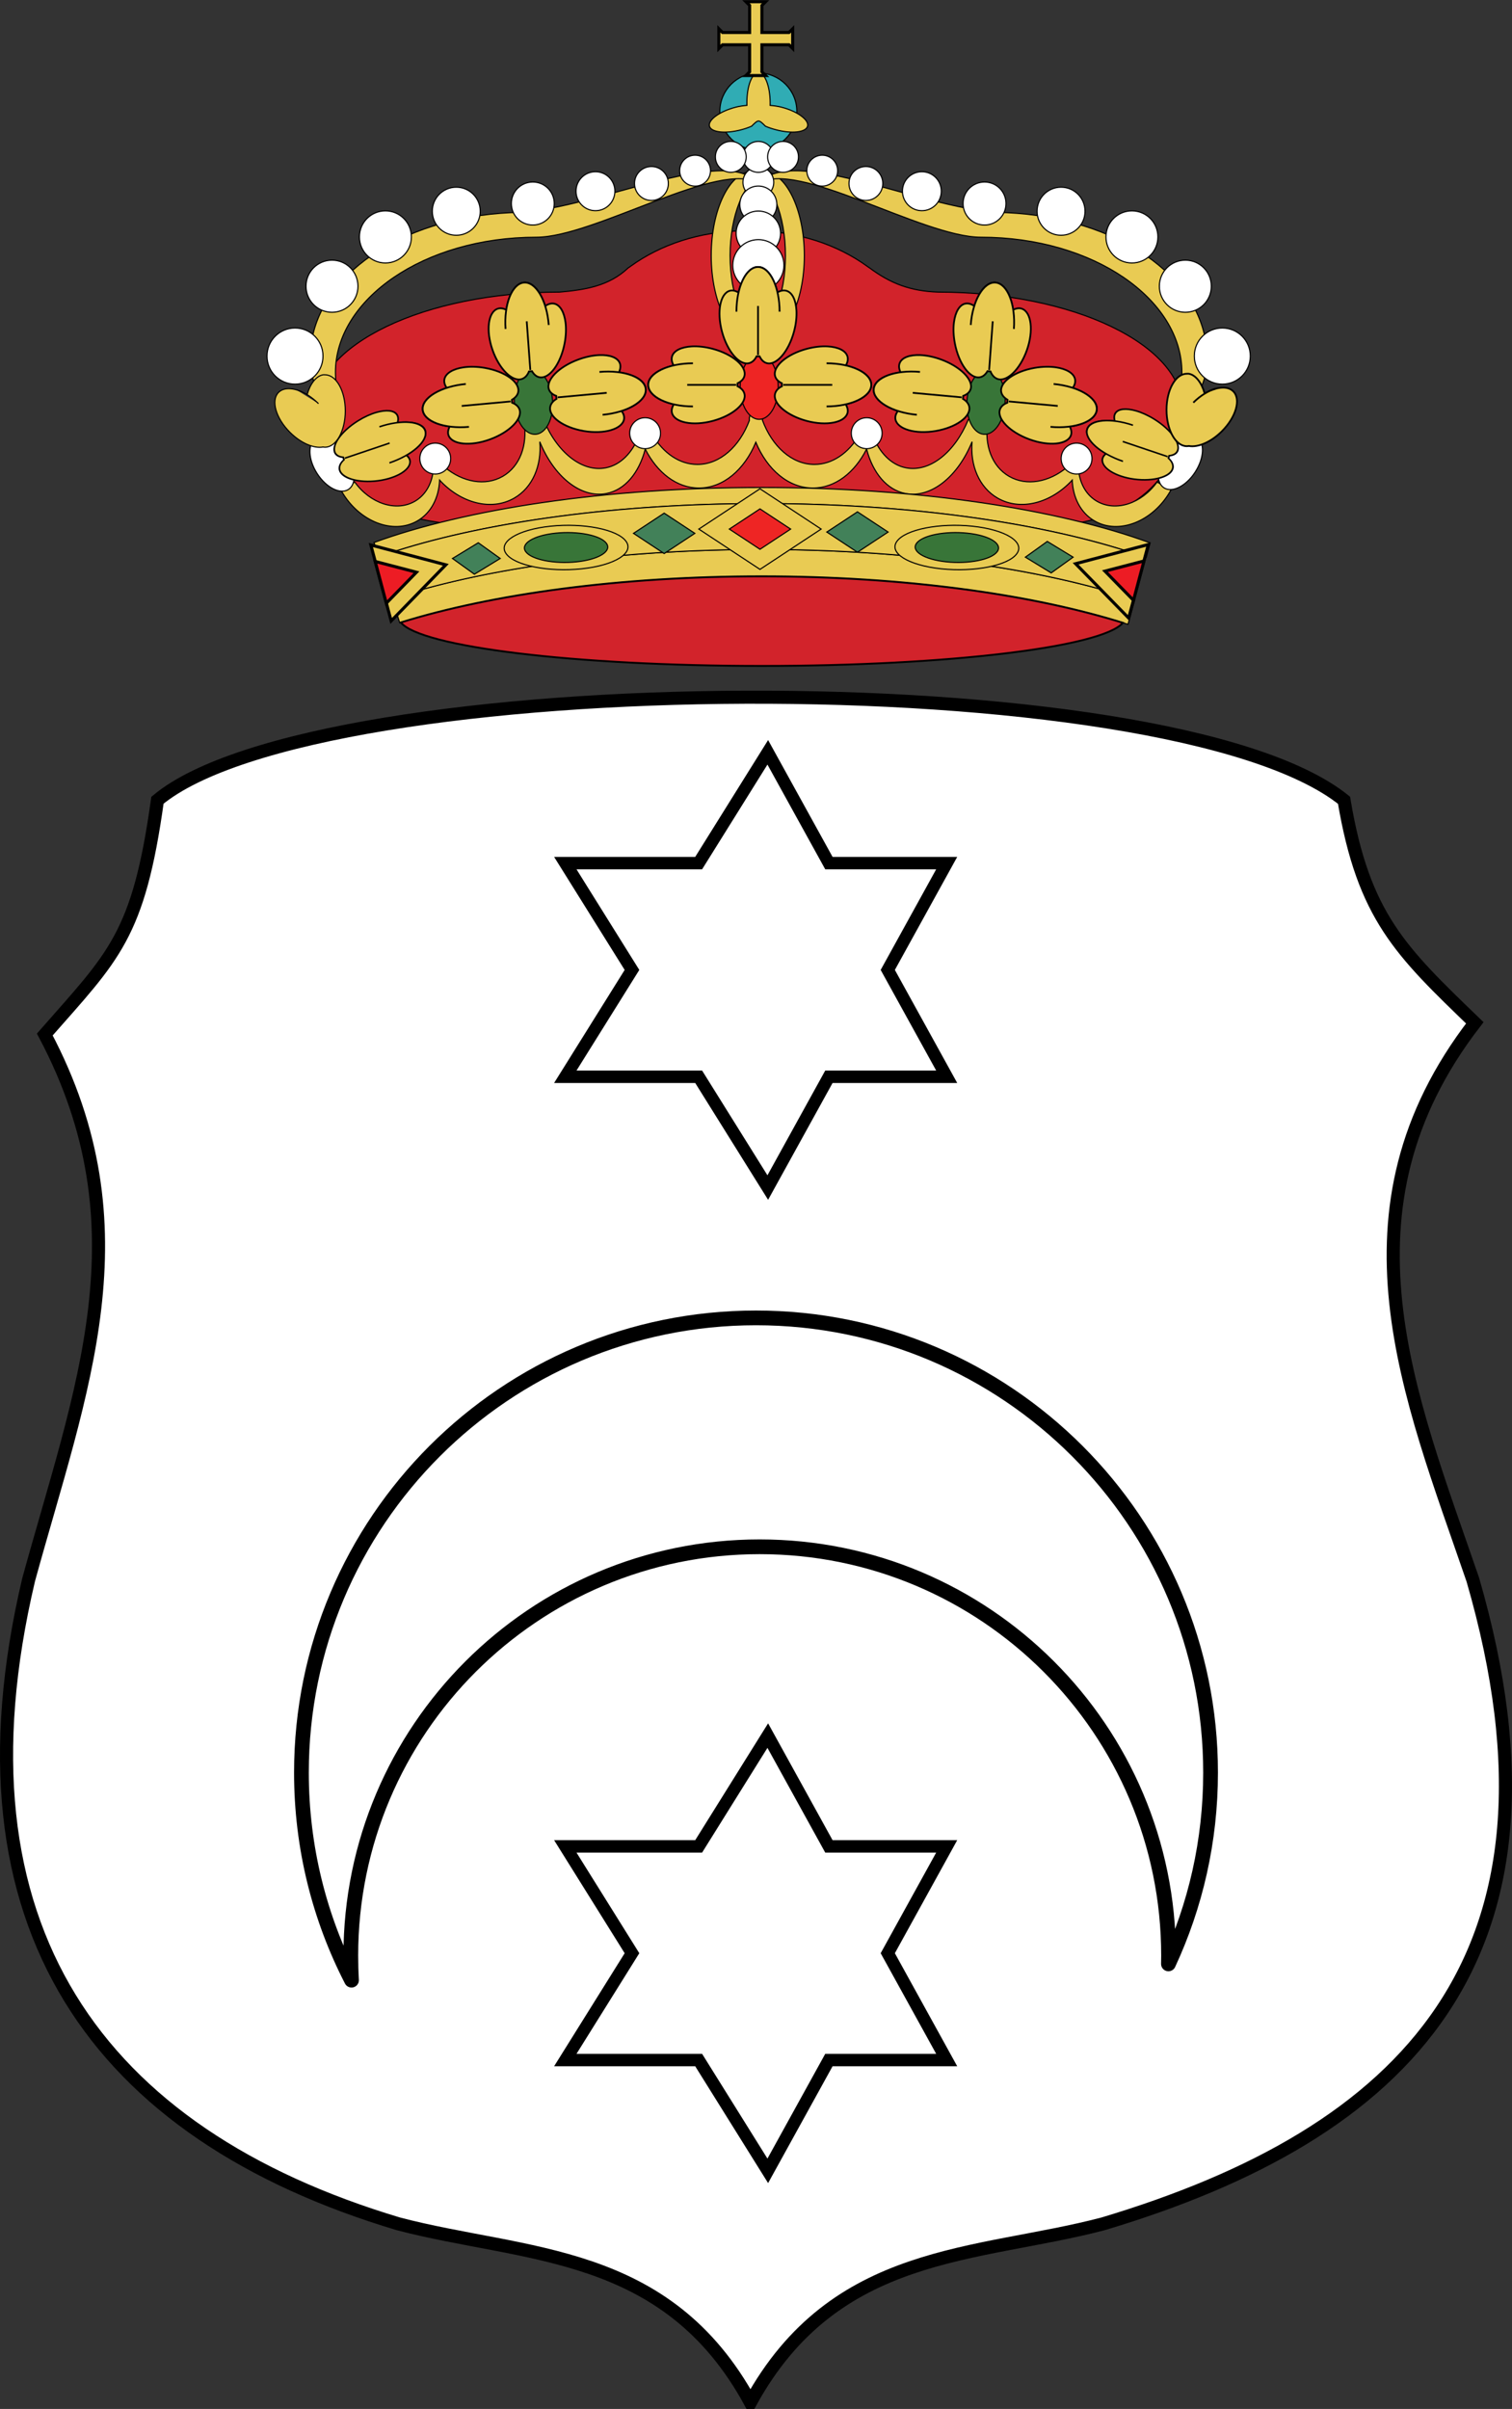 <?xml version="1.0" encoding="UTF-8" standalone="no"?>
<!-- Created with Inkscape (http://www.inkscape.org/) -->
<svg
   xmlns:dc="http://purl.org/dc/elements/1.1/"
   xmlns:cc="http://web.resource.org/cc/"
   xmlns:rdf="http://www.w3.org/1999/02/22-rdf-syntax-ns#"
   xmlns:svg="http://www.w3.org/2000/svg"
   xmlns="http://www.w3.org/2000/svg"
   xmlns:xlink="http://www.w3.org/1999/xlink"
   xmlns:sodipodi="http://sodipodi.sourceforge.net/DTD/sodipodi-0.dtd"
   xmlns:inkscape="http://www.inkscape.org/namespaces/inkscape"
   height="1181.323"
   width="741.487"
   id="svg2"
   sodipodi:version="0.32"
   inkscape:version="0.45.1"
   version="1.0"
   sodipodi:docbase="D:\AAAAA\Herby"
   sodipodi:docname="Bielski POL COA.svg"
   inkscape:output_extension="org.inkscape.output.svg.inkscape">
  <rect width="100%" height="100%" fill="#333333" stroke="none"/>
  <defs
     id="defs4">
    <radialGradient
       r="106.828"
       fy="506.09"
       fx="341.704"
       cy="506.09"
       cx="341.704"
       gradientTransform="matrix(1,0,0,0.858,0,66.528)"
       gradientUnits="userSpaceOnUse"
       id="radialGradient6694"
       xlink:href="#linearGradient2495"
       inkscape:collect="always" />
    <linearGradient
       id="linearGradient6696">
      <stop
         id="stop6698"
         offset="0"
         style="stop-color:#ffffff;stop-opacity:1;" />
      <stop
         style="stop-color:#dcdcdc;stop-opacity:1;"
         offset="0.35"
         id="stop6700" />
      <stop
         id="stop6702"
         offset="1"
         style="stop-color:#828282;stop-opacity:1;" />
    </linearGradient>
    <linearGradient
       y2="581.606"
       x2="294.614"
       y1="581.606"
       x1="249.645"
       gradientTransform="matrix(0,-1,1,0,-300.595,778.989)"
       gradientUnits="userSpaceOnUse"
       id="linearGradient6704"
       xlink:href="#linearGradient2461"
       inkscape:collect="always" />
    <linearGradient
       id="linearGradient6706">
      <stop
         id="stop6708"
         offset="0"
         style="stop-color:#ffffff;stop-opacity:1;" />
      <stop
         style="stop-color:#7f7f7f;stop-opacity:1;"
         offset="0.55"
         id="stop6710" />
      <stop
         id="stop6712"
         offset="1"
         style="stop-color:#000000;stop-opacity:1;" />
    </linearGradient>
    <linearGradient
       y2="581.606"
       x2="294.614"
       y1="581.606"
       x1="249.645"
       gradientTransform="matrix(0,-1,-1,0,1044.671,778.989)"
       gradientUnits="userSpaceOnUse"
       id="linearGradient6714"
       xlink:href="#linearGradient2461"
       inkscape:collect="always" />
    <linearGradient
       y2="525.924"
       x2="489.245"
       y1="525.924"
       x1="256.572"
       spreadMethod="reflect"
       gradientUnits="userSpaceOnUse"
       id="linearGradient6716"
       xlink:href="#linearGradient2291"
       inkscape:collect="always" />
    <linearGradient
       id="linearGradient6718">
      <stop
         style="stop-color:#ffffff;stop-opacity:1;"
         offset="0"
         id="stop6720" />
      <stop
         id="stop6722"
         offset="0.5"
         style="stop-color:#ffc000;stop-opacity:1;" />
      <stop
         id="stop6724"
         offset="1"
         style="stop-color:#ffffff;stop-opacity:1;" />
    </linearGradient>
    <radialGradient
       r="4.532"
       fy="6.729"
       fx="523.803"
       cy="6.729"
       cx="523.803"
       gradientTransform="matrix(1.304,0,0,1.397,-159.182,-2.784)"
       gradientUnits="userSpaceOnUse"
       id="radialGradient6726"
       xlink:href="#linearGradient2210"
       inkscape:collect="always" />
    <linearGradient
       id="linearGradient6728">
      <stop
         id="stop6730"
         offset="0"
         style="stop-color:#15caff;stop-opacity:1;" />
      <stop
         style="stop-color:#0065bf;stop-opacity:0.749;"
         offset="1"
         id="stop6732" />
      <stop
         id="stop6734"
         offset="1"
         style="stop-color:#0052ff;stop-opacity:0.624;" />
      <stop
         style="stop-color:#0374f2;stop-opacity:0.592;"
         offset="1"
         id="stop6736" />
      <stop
         style="stop-color:#07daff;stop-opacity:0.561;"
         offset="1"
         id="stop6738" />
      <stop
         id="stop6740"
         offset="1"
         style="stop-color:#0b8cd9;stop-opacity:0.529;" />
      <stop
         style="stop-color:#0d86d3;stop-opacity:0.514;"
         offset="1"
         id="stop6742" />
      <stop
         style="stop-color:#0f81cd;stop-opacity:0.498;"
         offset="1"
         id="stop6744" />
      <stop
         id="stop6746"
         offset="1"
         style="stop-color:#0f76b1;stop-opacity:0;" />
    </linearGradient>
    <radialGradient
       r="106.828"
       fy="506.09"
       fx="341.704"
       cy="506.09"
       cx="341.704"
       gradientTransform="matrix(1,0,0,0.858,0,66.528)"
       gradientUnits="userSpaceOnUse"
       id="radialGradient3045"
       xlink:href="#linearGradient2495"
       inkscape:collect="always" />
    <linearGradient
       id="linearGradient2495">
      <stop
         id="stop2497"
         offset="0"
         style="stop-color:#ffffff;stop-opacity:1;" />
      <stop
         style="stop-color:#dcdcdc;stop-opacity:1;"
         offset="0.35"
         id="stop2527" />
      <stop
         id="stop2499"
         offset="1"
         style="stop-color:#828282;stop-opacity:1;" />
    </linearGradient>
    <linearGradient
       y2="581.606"
       x2="294.614"
       y1="581.606"
       x1="249.645"
       gradientTransform="matrix(0,-1,1,0,-300.595,778.989)"
       gradientUnits="userSpaceOnUse"
       id="linearGradient2791"
       xlink:href="#linearGradient2461"
       inkscape:collect="always" />
    <linearGradient
       id="linearGradient2461">
      <stop
         id="stop2463"
         offset="0"
         style="stop-color:#ffffff;stop-opacity:1;" />
      <stop
         style="stop-color:#7f7f7f;stop-opacity:1;"
         offset="0.55"
         id="stop2471" />
      <stop
         id="stop2465"
         offset="1"
         style="stop-color:#000000;stop-opacity:1;" />
    </linearGradient>
    <linearGradient
       y2="581.606"
       x2="294.614"
       y1="581.606"
       x1="249.645"
       gradientTransform="matrix(0,-1,-1,0,1044.671,778.989)"
       gradientUnits="userSpaceOnUse"
       id="linearGradient2793"
       xlink:href="#linearGradient2461"
       inkscape:collect="always" />
    <linearGradient
       y2="525.924"
       x2="489.245"
       y1="525.924"
       x1="256.572"
       spreadMethod="reflect"
       gradientUnits="userSpaceOnUse"
       id="linearGradient2795"
       xlink:href="#linearGradient2291"
       inkscape:collect="always" />
    <linearGradient
       id="linearGradient2291">
      <stop
         style="stop-color:#ffffff;stop-opacity:1;"
         offset="0"
         id="stop2301" />
      <stop
         id="stop2305"
         offset="0.5"
         style="stop-color:#ffc000;stop-opacity:1;" />
      <stop
         id="stop2295"
         offset="1"
         style="stop-color:#ffffff;stop-opacity:1;" />
    </linearGradient>
    <radialGradient
       r="4.532"
       fy="6.729"
       fx="523.803"
       cy="6.729"
       cx="523.803"
       gradientTransform="matrix(1.304,0,0,1.397,-159.182,-2.784)"
       gradientUnits="userSpaceOnUse"
       id="radialGradient3043"
       xlink:href="#linearGradient2210"
       inkscape:collect="always" />
    <linearGradient
       id="linearGradient2210">
      <stop
         id="stop2212"
         offset="0"
         style="stop-color:#15caff;stop-opacity:1;" />
      <stop
         style="stop-color:#0065bf;stop-opacity:0.749;"
         offset="1"
         id="stop2249" />
      <stop
         id="stop2251"
         offset="1"
         style="stop-color:#0052ff;stop-opacity:0.624;" />
      <stop
         style="stop-color:#0374f2;stop-opacity:0.592;"
         offset="1"
         id="stop2259" />
      <stop
         style="stop-color:#07daff;stop-opacity:0.561;"
         offset="1"
         id="stop2253" />
      <stop
         id="stop2255"
         offset="1"
         style="stop-color:#0b8cd9;stop-opacity:0.529;" />
      <stop
         style="stop-color:#0d86d3;stop-opacity:0.514;"
         offset="1"
         id="stop2257" />
      <stop
         style="stop-color:#0f81cd;stop-opacity:0.498;"
         offset="1"
         id="stop2218" />
      <stop
         id="stop2214"
         offset="1"
         style="stop-color:#0f76b1;stop-opacity:0;" />
    </linearGradient>
    <linearGradient
       id="linearGradient8984">
      <stop
         id="stop8986"
         offset="0"
         style="stop-color:#fdfdfd;stop-opacity:1;" />
      <stop
         style="stop-color:#f0f0f0;stop-opacity:1;"
         offset="0.5"
         id="stop8992" />
      <stop
         id="stop8988"
         offset="1"
         style="stop-color:#b8b8b8;stop-opacity:1;" />
    </linearGradient>
  </defs>
  <sodipodi:namedview
     id="base"
     pagecolor="#ffffff"
     bordercolor="#666666"
     borderopacity="1.0"
     inkscape:pageopacity="0.0"
     inkscape:pageshadow="2"
     inkscape:cx="652"
     inkscape:cy="744.3682"
     inkscape:zoom="0.5"
     inkscape:document-units="px"
     inkscape:current-layer="layer1"
     inkscape:window-width="1024"
     inkscape:window-height="712"
     inkscape:window-x="-4"
     inkscape:window-y="-4" />
  <g
     inkscape:groupmode="layer"
     inkscape:label="Warstwa 1"
     id="layer1"
     transform="translate(1.744,109.279)">
    <g
       id="g2350"
       transform="matrix(1.063,0,0,1.063,62.485,-127.743)" />
    <g
       id="g6761"
       transform="matrix(1.063,0,0,1.063,1639.307,342.791)" />
    <g
       id="g24472">
      <path
         sodipodi:nodetypes="cccccccccc"
         d="M 366.271,1068.834 C 324.98,992.992 255.66,997.574 193.553,981.242 C 46.458,937.176 -27.95,835.747 12.303,665.378 C 37.816,572.331 70.552,493.027 20.225,398.026 C 53.997,359.502 66.185,349.893 75.466,283.155 C 154.129,217.581 571.387,213.959 657.369,283.155 C 666.934,340.153 685.212,357.273 721.501,392.297 C 650.428,484.433 689.527,574.985 720.532,665.378 C 774.516,851.673 686.377,937.176 539.282,981.242 C 477.175,997.574 407.855,992.992 366.271,1068.834 z "
         style="fill:#ffffff;fill-opacity:1;fill-rule:evenodd;stroke:#000000;stroke-width:6.42;stroke-linecap:butt;stroke-linejoin:miter;stroke-miterlimit:4;stroke-dasharray:none;stroke-opacity:1"
         id="path2283" />
      <path
         id="path3217"
         d="M 170.64,861.767 C 154.935,831.243 146.078,796.657 146.078,759.987 C 146.078,636.924 245.954,536.995 369,536.995 C 492.046,536.995 591.922,636.924 591.922,759.987 C 591.922,793.498 584.522,825.262 571.26,853.787 C 571.287,852.439 571.318,851.092 571.318,849.738 C 571.318,739.044 481.483,649.242 370.804,649.242 C 260.125,649.242 170.291,739.044 170.291,849.738 C 170.291,853.767 170.405,857.797 170.64,861.767 z "
         style="fill:#ffffff;fill-opacity:1;stroke:#000000;stroke-width:7.227;stroke-linecap:round;stroke-linejoin:round;stroke-miterlimit:4;stroke-dasharray:none;stroke-opacity:1" />
      <path
         id="path5284"
         d="M 374.774,955.268 L 340.879,900.938 L 275.482,900.938 L 308.18,848.549 L 275.482,796.16 L 340.879,796.16 L 374.774,741.83 L 404.75,796.16 L 462.518,796.16 L 433.619,848.549 L 462.518,900.938 L 404.75,900.938 L 374.774,955.268 z "
         style="fill:#ffffff;fill-opacity:1;fill-rule:evenodd;stroke:#000000;stroke-width:6.091;stroke-linecap:butt;stroke-linejoin:miter;stroke-miterlimit:4;stroke-dasharray:none;stroke-opacity:1" />
      <path
         id="path3594"
         d="M 374.774,473.081 L 340.879,418.751 L 275.482,418.751 L 308.18,366.362 L 275.482,313.973 L 340.879,313.973 L 374.774,259.643 L 404.75,313.973 L 462.518,313.973 L 433.619,366.362 L 462.518,418.751 L 404.75,418.751 L 374.774,473.081 z "
         style="fill:#ffffff;fill-opacity:1;fill-rule:evenodd;stroke:#000000;stroke-width:6.091;stroke-linecap:butt;stroke-linejoin:miter;stroke-miterlimit:4;stroke-dasharray:none;stroke-opacity:1" />
    </g>
    <g
       id="g24253"
       transform="matrix(5.172,0,0,5.172,-464.99,-2594.972)">
      <g
         transform="matrix(0.364,0,0,0.364,392.786,478.183)"
         id="g12044">
        <path
           style="fill:#d2232b;stroke:#010101;stroke-width:0.291"
           d="M -639.543,66.793 C -650.776,66.928 -660.999,70.4 -668.739,76 C -668.806,76.048 -668.872,76.1 -668.936,76.147 C -669.085,76.249 -669.232,76.34 -669.38,76.443 C -674.39,81.165 -680.456,82.125 -687.253,82.745 C -722.412,82.745 -750.965,96.429 -750.965,113.272 C -750.965,130.115 -738.67,143.749 -703.51,143.749 C -688.363,143.749 -658.257,141.19 -647.322,136.954 C -644.582,137.375 -641.748,137.595 -638.853,137.595 C -638.537,137.595 -638.233,137.6 -637.918,137.595 C -637.621,137.6 -637.331,137.595 -637.032,137.595 C -634.138,137.595 -631.303,137.375 -628.563,136.954 C -617.629,141.19 -587.698,143.749 -562.545,143.749 C -537.39,143.749 -524.92,130.114 -524.92,113.272 C -524.92,96.43 -553.473,82.745 -588.632,82.745 C -595.876,82.468 -600.949,80.551 -606.505,76.443 C -606.644,76.338 -606.807,76.251 -606.949,76.147 C -607.017,76.101 -607.076,76.047 -607.146,76 C -614.886,70.4 -625.109,66.928 -636.342,66.793 C -636.408,66.793 -636.475,66.794 -636.539,66.793 C -636.701,66.786 -636.869,66.796 -637.032,66.793 C -637.798,66.793 -638.589,66.762 -639.346,66.793 C -639.412,66.795 -639.476,66.79 -639.543,66.793 z "
           nodetypes="csssssscsssczsssssssssc"
           id="path19874" />
        <path
           style="fill:#30acb4;stroke:#010101;stroke-width:0.291"
           d="M -625.441,35.703 C -625.437,41.245 -629.926,45.741 -635.468,45.745 C -641.009,45.749 -645.505,41.26 -645.509,35.719 C -645.509,35.714 -645.509,35.708 -645.509,35.703 C -645.513,30.162 -641.024,25.666 -635.483,25.662 C -629.942,25.658 -625.446,30.147 -625.441,35.688 C -625.441,35.694 -625.441,35.699 -625.441,35.703 z "
           type="arc"
           cx="386.598"
           ry="6.368"
           cy="344.463"
           rx="6.368"
           id="path19872" />
        <path
           style="fill:#e9cb53;stroke:#010101;stroke-width:0.291"
           d="M -634.326,51.266 C -628.363,51.266 -623.493,61.106 -623.493,73.225 C -623.493,85.345 -628.363,95.185 -634.326,95.185 C -635.177,95.185 -635.993,94.972 -636.788,94.594 C -631.996,92.348 -628.417,83.643 -628.417,73.225 C -628.417,62.806 -631.996,54.102 -636.788,51.857 C -635.993,51.478 -635.177,51.266 -634.326,51.266 z "
           id="path19876" />
        <path
           style="fill:#e9cb53;stroke:#010101;stroke-width:0.291"
           d="M -636.921,51.266 C -642.883,51.266 -647.752,61.106 -647.752,73.225 C -647.752,85.345 -642.882,95.185 -636.921,95.185 C -636.07,95.185 -635.253,94.972 -634.458,94.594 C -639.251,92.348 -642.829,83.643 -642.829,73.225 C -642.829,62.806 -639.251,54.102 -634.458,51.857 C -635.252,51.478 -636.07,51.266 -636.921,51.266 z "
           id="path19878" />
        <path
           style="fill:#e9cb53;stroke:#010101;stroke-width:0.291"
           d="M -636.812,112.171 C -636.722,113.535 -638.056,114.871 -637.806,116.159 C -640.337,122.953 -645.461,127.631 -651.345,127.631 C -656.043,127.631 -660.235,124.651 -663.015,120 L -664.245,120 L -666.461,120 L -666.509,120 C -666.505,120.015 -666.514,120.035 -666.509,120.05 C -668.279,124.548 -671.308,127.764 -675.224,128.519 C -681.491,129.726 -687.982,124.376 -691.422,115.963 L -694.18,115.963 C -694.124,116.23 -694.045,116.488 -693.983,116.751 L -696.494,116.751 C -695.587,122.571 -697.551,128.133 -702.058,130.734 C -706.619,133.367 -712.479,132.239 -717.075,128.42 L -721.063,128.42 C -720.786,128.857 -720.526,129.29 -720.225,129.701 C -720.689,132.917 -722.271,135.685 -724.953,137.233 C -729.86,140.067 -736.606,137.804 -740.61,132.212 L -744.204,134.28 C -744.133,134.41 -744.082,134.544 -744.007,134.674 C -739.46,142.548 -730.626,145.998 -724.313,142.355 C -720.67,140.251 -718.685,136.247 -718.503,131.719 C -712.989,137.699 -705.059,139.864 -699.056,136.397 C -694.229,133.611 -691.891,127.893 -692.408,121.724 C -688.757,130.741 -681.774,136.504 -675.078,135.215 C -670.179,134.272 -666.548,129.795 -664.935,123.644 C -661.836,129.754 -656.756,133.786 -650.951,133.786 C -644.601,133.786 -639.097,128.981 -636.132,121.872 C -633.167,128.989 -627.619,133.786 -621.262,133.786 C -615.458,133.786 -610.378,129.754 -607.279,123.644 C -605.667,129.795 -602.036,134.272 -597.136,135.215 C -590.44,136.504 -583.457,130.741 -579.804,121.724 C -580.323,127.893 -577.983,133.611 -573.158,136.397 C -567.153,139.864 -559.225,137.699 -553.711,131.719 C -553.529,136.247 -551.544,140.251 -547.901,142.355 C -541.588,145.998 -532.752,142.548 -528.207,134.674 C -528.132,134.544 -528.081,134.41 -528.01,134.28 L -531.604,132.212 C -535.608,137.804 -542.354,140.067 -547.261,137.233 C -549.942,135.685 -551.525,132.917 -551.989,129.701 C -551.689,129.29 -551.429,128.857 -551.152,128.42 L -555.14,128.42 C -559.736,132.239 -565.596,133.367 -570.157,130.734 C -574.662,128.133 -576.628,122.571 -575.721,116.751 L -578.232,116.751 C -578.169,116.488 -578.091,116.23 -578.035,115.963 L -580.791,115.963 C -584.232,124.376 -590.722,129.726 -596.99,128.519 C -600.907,127.765 -603.935,124.549 -605.704,120.05 C -605.7,120.035 -605.709,120.015 -605.704,120 L -605.754,120 L -607.97,120 L -609.2,120 C -611.981,124.651 -616.172,127.631 -620.869,127.631 C -626.768,127.631 -631.885,122.932 -634.41,116.11 C -634.166,114.837 -635.292,113.52 -635.203,112.172 L -636.812,112.172 L -636.812,112.171 z "
           nodetypes="ccscccccsccccscccsccsscscscscscscscssccscccsccccscccccsccc"
           id="path19880" />
        <path
           style="fill:#e9cb53;stroke:#010101;stroke-width:0.291"
           d="M -699.976,62.048 C -729.341,63.442 -750.088,78.821 -752.036,96.973 C -752.62,102.405 -751.744,107.035 -748.242,111.63 L -744.155,111.63 C -745.092,109.067 -745.633,106.4 -745.633,103.653 C -745.633,84.666 -722.659,68.451 -693.294,68.451 C -677.995,68.451 -644.986,47.852 -635.277,54.544 C -644.254,43.746 -679.702,62.048 -699.976,62.048 z "
           nodetypes="csccsscc"
           id="path19882" />
        <path
           style="fill:#ffffff;stroke:#010101;stroke-width:0.291"
           d="M -647.939,51.111 C -647.932,53.327 -649.723,55.131 -651.94,55.138 C -654.156,55.145 -655.959,53.354 -655.965,51.137 C -655.965,51.129 -655.965,51.121 -655.965,51.112 C -655.972,48.896 -654.181,47.093 -651.965,47.087 C -649.747,47.079 -647.945,48.871 -647.938,51.087 C -647.939,51.095 -647.939,51.103 -647.939,51.111 z "
           type="arc"
           cx="378.022"
           ry="2.547"
           cy="354.058"
           rx="2.547"
           id="path19884" />
        <path
           style="fill:#ffffff;stroke:#010101;stroke-width:0.291"
           d="M -658.919,54.455 C -658.911,56.888 -660.877,58.866 -663.31,58.874 C -665.742,58.882 -667.721,56.916 -667.728,54.483 C -667.728,54.474 -667.728,54.464 -667.728,54.455 C -667.736,52.022 -665.77,50.044 -663.337,50.036 C -660.905,50.028 -658.926,51.995 -658.919,54.427 C -658.919,54.437 -658.919,54.446 -658.919,54.455 z "
           type="arc"
           cx="378.022"
           ry="2.547"
           cy="354.058"
           rx="2.547"
           id="path19886" />
        <path
           style="fill:#ffffff;stroke:#010101;stroke-width:0.291"
           d="M -672.847,56.463 C -672.838,59.257 -675.096,61.528 -677.889,61.538 C -680.683,61.547 -682.956,59.289 -682.965,56.496 C -682.965,56.485 -682.965,56.475 -682.965,56.464 C -682.974,53.669 -680.715,51.396 -677.921,51.388 C -675.127,51.379 -672.854,53.637 -672.846,56.432 C -672.846,56.441 -672.846,56.452 -672.847,56.463 z "
           type="arc"
           cx="378.022"
           ry="2.547"
           cy="354.058"
           rx="2.547"
           id="path19888" />
        <path
           style="fill:#ffffff;stroke:#010101;stroke-width:0.291"
           d="M -688.643,59.673 C -688.632,62.756 -691.125,65.265 -694.209,65.274 C -697.292,65.285 -699.801,62.792 -699.81,59.708 C -699.81,59.696 -699.81,59.684 -699.81,59.673 C -699.821,56.588 -697.328,54.08 -694.244,54.07 C -691.161,54.061 -688.652,56.553 -688.643,59.636 C -688.643,59.649 -688.643,59.661 -688.643,59.673 z "
           type="arc"
           cx="378.022"
           ry="2.547"
           cy="354.058"
           rx="2.547"
           id="path19890" />
        <path
           style="fill:#ffffff;stroke:#010101;stroke-width:0.291"
           d="M -707.921,61.679 C -707.91,65.126 -710.695,67.929 -714.141,67.939 C -717.588,67.95 -720.389,65.165 -720.401,61.719 C -720.401,61.706 -720.401,61.692 -720.401,61.679 C -720.412,58.233 -717.627,55.431 -714.181,55.419 C -710.735,55.408 -707.931,58.194 -707.921,61.641 C -707.921,61.652 -707.921,61.666 -707.921,61.679 z "
           type="arc"
           cx="378.022"
           ry="2.547"
           cy="354.058"
           rx="2.547"
           id="path19892" />
        <path
           style="fill:#ffffff;stroke:#010101;stroke-width:0.291"
           d="M -725.858,68.369 C -725.846,72.106 -728.865,75.144 -732.601,75.156 C -736.338,75.168 -739.376,72.149 -739.388,68.412 C -739.388,68.399 -739.388,68.384 -739.388,68.369 C -739.4,64.633 -736.381,61.595 -732.644,61.583 C -728.908,61.571 -725.87,64.59 -725.858,68.326 C -725.858,68.34 -725.858,68.354 -725.858,68.369 z "
           type="arc"
           cx="378.022"
           ry="2.547"
           cy="354.058"
           rx="2.547"
           id="path19894" />
        <path
           style="fill:#ffffff;stroke:#010101;stroke-width:0.291"
           d="M -739.771,81.212 C -739.759,84.948 -742.778,87.986 -746.514,87.998 C -750.25,88.01 -753.289,84.991 -753.301,81.255 C -753.301,81.24 -753.301,81.226 -753.301,81.212 C -753.313,77.475 -750.293,74.437 -746.557,74.425 C -742.821,74.413 -739.782,77.432 -739.771,81.169 C -739.77,81.183 -739.77,81.198 -739.771,81.212 z "
           type="arc"
           cx="378.022"
           ry="2.547"
           cy="354.058"
           rx="2.547"
           id="path19896" />
        <path
           style="fill:#ffffff;stroke:#010101;stroke-width:0.291"
           d="M -748.878,99.406 C -748.866,103.433 -752.118,106.706 -756.145,106.72 C -760.172,106.732 -763.445,103.479 -763.459,99.453 C -763.459,99.437 -763.459,99.422 -763.459,99.406 C -763.471,95.381 -760.218,92.107 -756.192,92.094 C -752.165,92.081 -748.892,95.334 -748.878,99.361 C -748.878,99.375 -748.878,99.391 -748.878,99.406 z "
           type="arc"
           cx="378.022"
           ry="2.547"
           cy="354.058"
           rx="2.547"
           id="path19898" />
        <path
           style="fill:#e9cb53;stroke:#010101;stroke-width:0.291"
           d="M -570.807,62.048 C -541.441,63.442 -520.695,78.821 -518.745,96.973 C -518.162,102.405 -519.038,107.035 -522.54,111.63 L -526.626,111.63 C -525.691,109.067 -525.149,106.4 -525.149,103.653 C -525.149,84.666 -548.123,68.451 -577.488,68.451 C -592.787,68.451 -625.796,47.852 -635.505,54.544 C -626.528,43.746 -591.082,62.048 -570.807,62.048 z "
           nodetypes="csccsscc"
           id="path19900" />
        <path
           style="fill:#ffffff;stroke:#010101;stroke-width:0.291"
           d="M -622.844,51.111 C -622.852,53.327 -621.06,55.131 -618.844,55.138 C -616.628,55.145 -614.824,53.354 -614.817,51.137 C -614.817,51.129 -614.817,51.121 -614.817,51.112 C -614.81,48.896 -616.602,47.093 -618.818,47.087 C -621.034,47.079 -622.837,48.871 -622.843,51.087 C -622.844,51.095 -622.844,51.103 -622.844,51.111 z "
           type="arc"
           cx="378.022"
           ry="2.547"
           cy="354.058"
           rx="2.547"
           id="path19902" />
        <path
           style="fill:#ffffff;stroke:#010101;stroke-width:0.291"
           d="M -611.864,54.455 C -611.872,56.888 -609.906,58.866 -607.473,58.874 C -605.041,58.882 -603.062,56.916 -603.055,54.483 C -603.054,54.474 -603.054,54.464 -603.055,54.455 C -603.047,52.022 -605.013,50.044 -607.445,50.036 C -609.878,50.028 -611.858,51.995 -611.864,54.427 C -611.864,54.437 -611.864,54.446 -611.864,54.455 z "
           type="arc"
           cx="378.022"
           ry="2.547"
           cy="354.058"
           rx="2.547"
           id="path19904" />
        <path
           style="fill:#ffffff;stroke:#010101;stroke-width:0.291"
           d="M -597.936,56.463 C -597.945,59.257 -595.687,61.528 -592.894,61.538 C -590.099,61.547 -587.827,59.289 -587.818,56.496 C -587.818,56.485 -587.818,56.475 -587.818,56.464 C -587.809,53.669 -590.067,51.396 -592.862,51.388 C -595.656,51.379 -597.929,53.637 -597.937,56.432 C -597.936,56.441 -597.936,56.452 -597.936,56.463 z "
           type="arc"
           cx="378.022"
           ry="2.547"
           cy="354.058"
           rx="2.547"
           id="path19906" />
        <path
           style="fill:#ffffff;stroke:#010101;stroke-width:0.291"
           d="M -582.14,59.673 C -582.151,62.756 -579.658,65.265 -576.574,65.274 C -573.491,65.285 -570.982,62.792 -570.973,59.708 C -570.973,59.696 -570.973,59.684 -570.973,59.673 C -570.962,56.588 -573.455,54.08 -576.539,54.07 C -579.622,54.061 -582.131,56.553 -582.14,59.636 C -582.14,59.649 -582.14,59.661 -582.14,59.673 z "
           type="arc"
           cx="378.022"
           ry="2.547"
           cy="354.058"
           rx="2.547"
           id="path19908" />
        <path
           style="fill:#ffffff;stroke:#010101;stroke-width:0.291"
           d="M -562.863,61.679 C -562.874,65.126 -560.089,67.929 -556.643,67.939 C -553.196,67.95 -550.395,65.165 -550.383,61.719 C -550.383,61.706 -550.383,61.692 -550.383,61.679 C -550.372,58.233 -553.157,55.431 -556.603,55.419 C -560.049,55.408 -562.853,58.194 -562.863,61.641 C -562.863,61.652 -562.863,61.666 -562.863,61.679 z "
           type="arc"
           cx="378.022"
           ry="2.547"
           cy="354.058"
           rx="2.547"
           id="path19910" />
        <path
           style="fill:#ffffff;stroke:#010101;stroke-width:0.291"
           d="M -544.925,68.369 C -544.937,72.106 -541.918,75.144 -538.182,75.156 C -534.446,75.168 -531.407,72.149 -531.395,68.412 C -531.395,68.399 -531.395,68.384 -531.395,68.369 C -531.383,64.633 -534.403,61.595 -538.139,61.583 C -541.875,61.571 -544.914,64.59 -544.925,68.326 C -544.925,68.34 -544.925,68.354 -544.925,68.369 z "
           type="arc"
           cx="378.022"
           ry="2.547"
           cy="354.058"
           rx="2.547"
           id="path19912" />
        <path
           style="fill:#ffffff;stroke:#010101;stroke-width:0.291"
           d="M -531.013,81.212 C -531.024,84.948 -528.005,87.986 -524.269,87.998 C -520.533,88.01 -517.494,84.991 -517.482,81.255 C -517.482,81.24 -517.482,81.226 -517.482,81.212 C -517.471,77.475 -520.49,74.437 -524.226,74.425 C -527.962,74.413 -531.001,77.432 -531.013,81.169 C -531.013,81.183 -531.013,81.198 -531.013,81.212 z "
           type="arc"
           cx="378.022"
           ry="2.547"
           cy="354.058"
           rx="2.547"
           id="path19914" />
        <path
           style="fill:#ffffff;stroke:#010101;stroke-width:0.291"
           d="M -521.905,99.406 C -521.918,103.433 -518.665,106.706 -514.638,106.72 C -510.613,106.732 -507.338,103.479 -507.326,99.453 C -507.326,99.437 -507.326,99.422 -507.326,99.406 C -507.313,95.381 -510.566,92.107 -514.593,92.094 C -518.618,92.081 -521.892,95.334 -521.905,99.361 C -521.905,99.375 -521.905,99.391 -521.905,99.406 z "
           type="arc"
           cx="378.022"
           ry="2.547"
           cy="354.058"
           rx="2.547"
           id="path19916" />
        <path
           style="fill:#ffffff;stroke:#010101;stroke-width:0.291"
           d="M -631.461,54.136 C -631.454,56.352 -633.245,58.155 -635.462,58.161 C -637.678,58.169 -639.481,56.377 -639.487,54.161 C -639.487,54.152 -639.487,54.144 -639.487,54.136 C -639.494,51.92 -637.703,50.116 -635.487,50.109 C -633.269,50.102 -631.467,51.894 -631.46,54.11 C -631.461,54.119 -631.461,54.128 -631.461,54.136 z "
           type="arc"
           cx="378.022"
           ry="2.547"
           cy="354.058"
           rx="2.547"
           id="path19918" />
        <path
           style="fill:#e9cb53;stroke:#010101;stroke-width:0.291"
           d="M -634.655,133.637 C -675.256,133.637 -711.551,139.206 -735.589,147.963 L -734.407,151.707 C -710.359,143.209 -674.583,137.822 -634.654,137.822 C -594.449,137.822 -558.496,143.301 -534.459,151.903 L -533.425,148.065 C -557.461,139.244 -593.89,133.637 -634.655,133.637 z "
           id="path19920" />
        <path
           style="fill:#e9cb53;stroke:#010101;stroke-width:0.291"
           d="M -634.655,149.786 C -672.72,149.786 -706.968,154.707 -730.911,162.537 L -728.893,168.889 C -705.072,161.444 -671.66,156.778 -634.655,156.778 C -597.005,156.778 -563.081,161.607 -539.186,169.286 L -537.415,162.835 C -561.398,154.816 -596.073,149.786 -634.655,149.786 z "
           id="path19922" />
        <path
           style="fill:#e9cb53;stroke:#010101;stroke-width:0.291"
           d="M -634.655,137.822 C -671.966,137.822 -705.655,142.531 -729.534,150.08 L -726.53,161.207 C -702.876,154.169 -670.471,149.785 -634.655,149.785 C -598.582,149.785 -565.937,154.183 -542.239,161.309 L -539.286,150.278 C -563.177,142.625 -597.061,137.822 -634.655,137.822 z "
           id="path19924" />
        <path
           style="fill:#ffffff;stroke:#010101;stroke-width:0.291"
           d="M -630.651,59.955 C -630.644,62.62 -632.799,64.784 -635.464,64.791 C -638.128,64.796 -640.293,62.642 -640.299,59.976 C -640.299,59.969 -640.299,59.963 -640.299,59.955 C -640.306,57.291 -638.15,55.127 -635.486,55.12 C -632.821,55.115 -630.657,57.269 -630.651,59.933 C -630.651,59.941 -630.651,59.948 -630.651,59.955 z "
           type="arc"
           cx="388.044"
           ry="3.062"
           cy="360.152"
           rx="3.062"
           id="path19926" />
        <path
           style="fill:#ffffff;stroke:#010101;stroke-width:0.291"
           d="M -629.689,67.429 C -629.682,70.624 -632.267,73.22 -635.462,73.227 C -638.658,73.235 -641.255,70.65 -641.262,67.454 C -641.262,67.445 -641.262,67.437 -641.262,67.429 C -641.27,64.232 -638.685,61.636 -635.489,61.629 C -632.293,61.621 -629.696,64.206 -629.689,67.402 C -629.689,67.412 -629.689,67.42 -629.689,67.429 z "
           type="arc"
           cx="388.044"
           ry="3.062"
           cy="360.152"
           rx="3.062"
           id="path19928" />
        <path
           style="fill:#ffffff;stroke:#010101;stroke-width:0.291"
           d="M -628.814,75.753 C -628.806,79.431 -631.782,82.421 -635.46,82.429 C -639.138,82.437 -642.128,79.461 -642.136,75.783 C -642.136,75.772 -642.136,75.763 -642.136,75.754 C -642.144,72.074 -639.168,69.086 -635.49,69.078 C -631.812,69.07 -628.822,72.045 -628.814,75.724 C -628.814,75.733 -628.814,75.743 -628.814,75.753 z "
           type="arc"
           cx="388.044"
           ry="3.062"
           cy="360.152"
           rx="3.062"
           id="path19930" />
        <polygon
           style="fill:#e9cb53;stroke:#010101;stroke-width:0.291"
           points="-650.977,144.473 -635.049,133.975 -619.12,144.473 -635.049,154.969 -650.977,144.473 "
           id="rect19934" />
        <polygon
           style="fill:#ee2524;stroke:#010101;stroke-width:0.291"
           points="-643.034,144.473 -635.049,139.209 -627.064,144.473 -635.049,149.735 -643.034,144.473 "
           id="rect19936" />
        <path
           style="fill:#e9cb53;stroke:#010101;stroke-width:0.291"
           d="M -669.956,147.639 C -667.714,150.702 -672.88,153.913 -681.495,154.819 C -690.109,155.725 -698.908,153.975 -701.15,150.914 C -701.153,150.911 -701.154,150.906 -701.157,150.903 C -703.399,147.842 -698.233,144.629 -689.618,143.725 C -681.004,142.82 -672.205,144.569 -669.963,147.631 C -669.96,147.634 -669.958,147.636 -669.956,147.639 z "
           type="arc"
           cx="354.968"
           ry="3.536"
           cy="416.143"
           rx="10.607"
           id="path19938" />
        <path
           style="fill:#387538;stroke:#010101;stroke-width:0.291"
           d="M -675.056,148.172 C -673.547,150.233 -677.024,152.396 -682.823,153.007 C -688.621,153.613 -694.544,152.436 -696.053,150.375 C -696.053,150.375 -696.057,150.372 -696.058,150.37 C -697.567,148.312 -694.09,146.146 -688.291,145.538 C -682.492,144.93 -676.569,146.106 -675.06,148.167 L -675.056,148.172 z "
           type="arc"
           cx="354.968"
           ry="3.536"
           cy="416.143"
           rx="10.607"
           id="path19940" />
        <polygon
           style="fill:#428159;stroke:#010101;stroke-width:0.291"
           points="-667.993,145.586 -660.008,140.324 -652.021,145.586 -660.008,150.847 -667.993,145.586 "
           id="rect19942" />
        <polygon
           style="fill:#428159;stroke:#010101;stroke-width:0.291"
           points="-715.151,152.131 -708.427,148.033 -702.719,152.131 -709.443,156.229 -715.151,152.131 "
           id="rect19944" />
        <path
           style="fill:#e9cb53;stroke:#010101;stroke-width:0.291"
           d="M -599.364,147.639 C -601.606,150.702 -596.44,153.913 -587.827,154.819 C -579.212,155.725 -570.412,153.975 -568.17,150.914 C -568.169,150.911 -568.166,150.906 -568.163,150.903 C -565.921,147.842 -571.088,144.629 -579.702,143.725 C -588.316,142.82 -597.115,144.569 -599.357,147.631 C -599.36,147.634 -599.363,147.636 -599.364,147.639 z "
           type="arc"
           cx="354.968"
           ry="3.536"
           cy="416.143"
           rx="10.607"
           id="path19950" />
        <path
           style="fill:#387538;stroke:#010101;stroke-width:0.291"
           d="M -594.264,148.172 C -595.773,150.233 -592.295,152.396 -586.497,153.007 C -580.699,153.613 -574.776,152.436 -573.267,150.375 C -573.266,150.375 -573.264,150.372 -573.262,150.37 C -571.754,148.312 -575.23,146.146 -581.03,145.538 C -586.827,144.93 -592.751,146.106 -594.26,148.167 C -594.262,148.167 -594.263,148.172 -594.264,148.172 z "
           type="arc"
           cx="354.968"
           ry="3.536"
           cy="416.143"
           rx="10.607"
           id="path19952" />
        <polygon
           style="fill:#428159;stroke:#010101;stroke-width:0.291"
           points="-601.672,145.243 -609.657,139.981 -617.642,145.243 -609.657,150.504 -601.672,145.243 "
           id="rect19954" />
        <polygon
           style="fill:#428159;stroke:#010101;stroke-width:0.291"
           points="-553.483,151.788 -560.207,147.69 -565.915,151.788 -559.191,155.886 -553.483,151.788 "
           id="rect19956" />
        <path
           style="fill:#d2232b;stroke:#010101;stroke-width:0.491"
           d="M -634.655,156.778 C -671.51,156.778 -704.796,161.396 -728.597,168.792 C -723.573,175.154 -683.353,180.118 -634.507,180.118 C -585.922,180.118 -545.887,175.203 -540.515,168.889 C -564.333,161.455 -597.685,156.778 -634.655,156.778 z "
           id="path19962" />
        <path
           style="fill:#ee2524;stroke:#010101;stroke-width:0.291"
           d="M -630.305,107.431 C -630.297,112.086 -632.505,115.872 -635.24,115.886 C -637.974,115.901 -640.197,112.139 -640.206,107.484 C -640.206,107.465 -640.206,107.448 -640.206,107.43 C -640.214,102.775 -638.006,98.988 -635.271,98.975 C -632.537,98.959 -630.314,102.722 -630.305,107.377 C -630.305,107.395 -630.305,107.412 -630.305,107.431 z "
           type="arc"
           cx="378.022"
           ry="2.547"
           cy="354.058"
           rx="2.547"
           id="path19964" />
        <g
           transform="matrix(1.576,0,0,1.576,-1146.233,-406.895)"
           id="g19966">
          <path
             style="fill:#e9cb53;stroke:#010101;stroke-width:0.291"
             d="M 313.093,319.661 C 311.364,319.754 310.079,320.352 309.812,321.348 C 309.689,321.809 309.799,322.324 310.093,322.817 C 307.604,323.391 305.875,324.585 305.875,326.005 C 305.875,327.424 307.605,328.65 310.093,329.223 C 310.085,329.237 310.101,329.241 310.093,329.254 C 309.817,329.734 309.692,330.212 309.812,330.661 C 310.239,332.254 313.262,332.857 316.562,331.973 C 319.862,331.088 322.208,329.066 321.781,327.473 C 321.644,326.963 321.249,326.541 320.656,326.254 C 320.666,326.178 320.656,326.081 320.656,326.004 C 320.656,325.919 320.668,325.836 320.656,325.754 C 321.25,325.467 321.644,325.077 321.781,324.567 C 322.208,322.973 319.862,320.951 316.562,320.067 C 315.325,319.736 314.131,319.605 313.093,319.661 z "
             id="path19968" />
          <path
             style="fill:#e9cb53;stroke:#010101;stroke-width:0.291"
             d="M 313.274,329.582 C 309.196,329.582 305.887,327.985 305.887,326.016 C 305.887,324.047 309.196,322.45 313.274,322.45"
             nodetypes="css"
             id="path19970" />
          <path
             style="fill:#f3c827;stroke:#010101;stroke-width:0.291"
             d="M 312.333,326.015 L 320.438,326.015"
             id="path19972" />
        </g>
        <g
           transform="matrix(-1.576,0,0,1.576,-85.57,-406.895)"
           id="g19974">
          <path
             style="fill:#e9cb53;stroke:#010101;stroke-width:0.291"
             d="M 337.469,319.661 C 335.739,319.754 334.454,320.352 334.188,321.348 C 334.065,321.809 334.174,322.324 334.469,322.817 C 331.98,323.391 330.251,324.585 330.251,326.005 C 330.251,327.424 331.981,328.65 334.469,329.223 C 334.461,329.237 334.477,329.241 334.469,329.254 C 334.193,329.734 334.068,330.212 334.188,330.661 C 334.615,332.254 337.638,332.857 340.938,331.973 C 344.239,331.088 346.584,329.066 346.157,327.473 C 346.02,326.963 345.625,326.541 345.033,326.254 C 345.042,326.178 345.033,326.081 345.033,326.004 C 345.033,325.919 345.045,325.836 345.033,325.754 C 345.626,325.467 346.02,325.077 346.157,324.567 C 346.584,322.973 344.239,320.951 340.938,320.067 C 339.7,319.736 338.507,319.605 337.469,319.661 z "
             id="path19976" />
          <path
             style="fill:#e9cb53;stroke:#010101;stroke-width:0.291"
             d="M 337.65,329.582 C 333.573,329.582 330.263,327.985 330.263,326.016 C 330.263,324.047 333.573,322.45 337.65,322.45"
             nodetypes="css"
             id="path19978" />
          <path
             style="fill:#f3c827;stroke:#010101;stroke-width:0.291"
             d="M 336.708,326.015 L 344.813,326.015"
             id="path19980" />
        </g>
        <g
           transform="matrix(0,1.576,-1.576,0,-93.153,-415.688)"
           id="g19982">
          <path
             style="fill:#e9cb53;stroke:#010101;stroke-width:0.291"
             d="M 319.318,337.813 C 317.588,337.906 316.304,338.504 316.037,339.5 C 315.914,339.96 316.023,340.475 316.318,340.969 C 313.829,341.542 312.1,342.736 312.1,344.156 C 312.1,345.576 313.83,346.801 316.318,347.375 C 316.31,347.389 316.326,347.393 316.318,347.406 C 316.042,347.886 315.917,348.364 316.037,348.812 C 316.464,350.405 319.487,351.009 322.787,350.124 C 326.088,349.24 328.433,347.218 328.006,345.624 C 327.87,345.114 327.475,344.693 326.882,344.405 C 326.891,344.329 326.882,344.232 326.882,344.155 C 326.882,344.071 326.894,343.988 326.882,343.906 C 327.476,343.619 327.87,343.228 328.006,342.718 C 328.433,341.125 326.088,339.103 322.787,338.218 C 321.548,337.887 320.355,337.757 319.318,337.813 z "
             id="path19984" />
          <path
             style="fill:#e9cb53;stroke:#010101;stroke-width:0.291"
             d="M 319.498,347.733 C 315.421,347.733 312.111,346.135 312.111,344.167 C 312.111,342.198 315.42,340.601 319.498,340.601"
             nodetypes="css"
             id="path19986" />
          <path
             style="fill:#f3c827;stroke:#010101;stroke-width:0.291"
             d="M 318.556,344.167 L 326.662,344.167"
             id="path19988" />
        </g>
        <path
           style="fill:#387538;stroke:#010101;stroke-width:0.291"
           d="M -689.092,110.918 C -688.745,115.541 -690.679,119.505 -693.411,119.771 C -696.145,120.036 -698.642,116.504 -698.989,111.881 C -698.99,111.864 -698.992,111.846 -698.993,111.829 C -699.341,107.205 -697.408,103.241 -694.674,102.976 C -691.942,102.709 -689.444,106.242 -689.096,110.865 C -689.095,110.883 -689.094,110.9 -689.092,110.918 z "
           type="arc"
           cx="378.022"
           ry="2.547"
           cy="354.058"
           rx="2.547"
           id="path19992" />
        <g
           transform="matrix(1.576,-0.145,0.115,1.565,-1243.159,-350.698)"
           id="g19994">
          <path
             style="fill:#e9cb53;stroke:#010101;stroke-width:0.291"
             d="M 313.61,318.541 C 311.88,318.633 310.596,319.233 310.328,320.229 C 310.204,320.689 310.315,321.205 310.61,321.697 C 308.12,322.271 306.391,323.466 306.391,324.885 C 306.391,326.305 308.121,327.53 310.61,328.104 C 310.602,328.118 310.618,328.123 310.61,328.136 C 310.334,328.616 310.209,329.094 310.328,329.542 C 310.755,331.135 313.778,331.738 317.078,330.854 C 320.379,329.969 322.724,327.947 322.297,326.354 C 322.161,325.844 321.766,325.422 321.172,325.135 C 321.182,325.06 321.172,324.962 321.172,324.885 C 321.171,324.8 321.184,324.718 321.171,324.635 C 321.765,324.348 322.159,323.958 322.296,323.448 C 322.723,321.855 320.378,319.833 317.078,318.948 C 315.84,318.615 314.647,318.485 313.61,318.541 z "
             id="path19996" />
          <path
             style="fill:#e9cb53;stroke:#010101;stroke-width:0.291"
             d="M 313.791,328.461 C 309.713,328.461 306.403,326.863 306.404,324.894 C 306.404,322.925 309.713,321.328 313.791,321.327"
             nodetypes="css"
             id="path19998" />
          <path
             style="fill:#f3c827;stroke:#010101;stroke-width:0.291"
             d="M 312.849,324.894 L 320.955,324.894"
             id="path20000" />
        </g>
        <g
           transform="matrix(-1.576,0.145,0.115,1.565,-182.496,-448.223)"
           id="g20002">
          <path
             style="fill:#e9cb53;stroke:#010101;stroke-width:0.291"
             d="M 336.953,318.54 C 335.224,318.633 333.939,319.232 333.672,320.228 C 333.548,320.688 333.659,321.204 333.953,321.696 C 331.464,322.271 329.734,323.464 329.734,324.884 C 329.734,326.304 331.463,327.529 333.952,328.103 C 333.944,328.117 333.96,328.121 333.953,328.135 C 333.676,328.614 333.552,329.093 333.672,329.541 C 334.098,331.134 337.122,331.737 340.422,330.854 C 343.722,329.97 346.068,327.947 345.64,326.354 C 345.503,325.844 345.109,325.422 344.515,325.135 C 344.525,325.06 344.515,324.962 344.515,324.885 C 344.515,324.8 344.528,324.719 344.516,324.635 C 345.109,324.348 345.504,323.958 345.641,323.448 C 346.068,321.854 343.723,319.832 340.422,318.948 C 339.184,318.615 337.99,318.485 336.953,318.54 z "
             id="path20004" />
          <path
             style="fill:#e9cb53;stroke:#010101;stroke-width:0.291"
             d="M 337.134,328.461 C 333.056,328.461 329.747,326.864 329.746,324.895 C 329.746,322.927 333.056,321.329 337.133,321.329"
             nodetypes="css"
             id="path20006" />
          <path
             style="fill:#f3c827;stroke:#010101;stroke-width:0.291"
             d="M 336.192,324.894 L 344.297,324.895"
             id="path20008" />
        </g>
        <g
           transform="matrix(0.115,1.565,-1.576,0.145,-190.719,-456.26)"
           id="g20010">
          <path
             style="fill:#e9cb53;stroke:#010101;stroke-width:0.291"
             d="M 318.197,337.297 C 316.467,337.39 315.182,337.988 314.916,338.984 C 314.792,339.444 314.903,339.959 315.197,340.453 C 312.708,341.026 310.978,342.221 310.979,343.641 C 310.979,345.06 312.709,346.285 315.198,346.859 C 315.19,346.872 315.206,346.877 315.198,346.89 C 314.922,347.37 314.797,347.848 314.917,348.296 C 315.343,349.889 318.366,350.493 321.667,349.609 C 324.967,348.724 327.312,346.701 326.886,345.109 C 326.748,344.598 326.354,344.177 325.761,343.89 C 325.771,343.814 325.761,343.716 325.761,343.64 C 325.761,343.556 325.773,343.473 325.761,343.39 C 326.354,343.103 326.749,342.713 326.885,342.203 C 327.312,340.61 324.967,338.587 321.667,337.702 C 320.428,337.371 319.234,337.241 318.197,337.297 z "
             id="path20012" />
          <path
             style="fill:#e9cb53;stroke:#010101;stroke-width:0.291"
             d="M 318.377,347.218 C 314.3,347.218 310.99,345.62 310.99,343.651 C 310.99,341.682 314.3,340.084 318.377,340.084"
             nodetypes="css"
             id="path20014" />
          <path
             style="fill:#f3c827;stroke:#010101;stroke-width:0.291"
             d="M 317.436,343.651 L 325.542,343.651"
             id="path20016" />
        </g>
        <path
           style="fill:#387538;stroke:#010101;stroke-width:0.291"
           d="M -581.123,110.918 C -581.47,115.541 -579.536,119.505 -576.804,119.771 C -574.07,120.036 -571.573,116.504 -571.226,111.881 C -571.225,111.864 -571.223,111.846 -571.222,111.829 C -570.875,107.205 -572.809,103.241 -575.541,102.976 C -578.275,102.709 -580.771,106.242 -581.119,110.865 C -581.12,110.883 -581.122,110.9 -581.123,110.918 z "
           type="arc"
           cx="378.022"
           ry="2.547"
           cy="354.058"
           rx="2.547"
           id="path20020" />
        <g
           transform="matrix(-1.576,-0.145,-0.115,1.565,11.348,-350.698)"
           id="g20022">
          <path
             style="fill:#e9cb53;stroke:#010101;stroke-width:0.291"
             d="M 337.822,320.782 C 336.092,320.874 334.808,321.474 334.54,322.47 C 334.417,322.93 334.527,323.446 334.822,323.938 C 332.333,324.512 330.603,325.707 330.603,327.126 C 330.603,328.546 332.333,329.771 334.822,330.345 C 334.814,330.359 334.83,330.364 334.822,330.377 C 334.546,330.857 334.421,331.335 334.541,331.783 C 334.968,333.376 337.991,333.979 341.291,333.095 C 344.591,332.21 346.936,330.188 346.509,328.595 C 346.373,328.085 345.978,327.663 345.384,327.376 C 345.395,327.301 345.385,327.203 345.384,327.126 C 345.384,327.041 345.396,326.959 345.384,326.876 C 345.977,326.589 346.372,326.199 346.509,325.689 C 346.935,324.096 344.59,322.074 341.29,321.189 C 340.053,320.857 338.859,320.726 337.822,320.782 z "
             id="path20024" />
          <path
             style="fill:#e9cb53;stroke:#010101;stroke-width:0.291"
             d="M 338.003,330.703 C 333.925,330.703 330.615,329.105 330.616,327.136 C 330.616,325.167 333.926,323.57 338.003,323.569"
             nodetypes="css"
             id="path20026" />
          <path
             style="fill:#f3c827;stroke:#010101;stroke-width:0.291"
             d="M 337.061,327.136 L 345.166,327.136"
             id="path20028" />
        </g>
        <g
           transform="matrix(1.576,0.145,-0.115,1.565,-1049.315,-448.223)"
           id="g20030">
          <path
             style="fill:#e9cb53;stroke:#010101;stroke-width:0.291"
             d="M 312.741,320.781 C 311.012,320.874 309.727,321.473 309.46,322.469 C 309.336,322.929 309.447,323.445 309.741,323.937 C 307.252,324.512 305.522,325.705 305.522,327.125 C 305.522,328.545 307.252,329.77 309.741,330.344 C 309.733,330.358 309.749,330.362 309.741,330.376 C 309.465,330.855 309.34,331.334 309.46,331.782 C 309.887,333.375 312.91,333.978 316.21,333.095 C 319.51,332.211 321.856,330.188 321.429,328.594 C 321.292,328.083 320.898,327.662 320.303,327.375 C 320.314,327.299 320.303,327.202 320.304,327.125 C 320.304,327.04 320.316,326.959 320.304,326.875 C 320.898,326.588 321.292,326.198 321.43,325.688 C 321.857,324.094 319.511,322.073 316.211,321.188 C 314.972,320.856 313.779,320.726 312.741,320.781 z "
             id="path20032" />
          <path
             style="fill:#e9cb53;stroke:#010101;stroke-width:0.291"
             d="M 312.921,330.702 C 308.844,330.702 305.534,329.105 305.534,327.135 C 305.534,325.167 308.843,323.569 312.921,323.569"
             nodetypes="css"
             id="path20034" />
          <path
             style="fill:#f3c827;stroke:#010101;stroke-width:0.291"
             d="M 311.98,327.136 L 320.085,327.137"
             id="path20036" />
        </g>
        <g
           transform="matrix(-0.115,1.565,1.576,0.145,-1041.092,-456.26)"
           id="g20038">
          <path
             style="fill:#e9cb53;stroke:#010101;stroke-width:0.291"
             d="M 320.438,313.084 C 318.708,313.177 317.423,313.776 317.157,314.771 C 317.033,315.231 317.144,315.747 317.438,316.24 C 314.949,316.814 313.219,318.008 313.22,319.428 C 313.22,320.847 314.95,322.073 317.439,322.647 C 317.431,322.66 317.447,322.665 317.439,322.678 C 317.163,323.158 317.038,323.636 317.158,324.085 C 317.584,325.678 320.607,326.281 323.908,325.397 C 327.208,324.513 329.553,322.49 329.127,320.897 C 328.989,320.387 328.595,319.965 328.002,319.679 C 328.012,319.603 328.002,319.505 328.002,319.429 C 328.002,319.344 328.014,319.261 328.002,319.179 C 328.595,318.891 328.99,318.502 329.127,317.991 C 329.554,316.398 327.209,314.375 323.909,313.491 C 322.669,313.159 321.475,313.029 320.438,313.084 z "
             id="path20040" />
          <path
             style="fill:#e9cb53;stroke:#010101;stroke-width:0.291"
             d="M 320.619,323.005 C 316.542,323.005 313.232,321.407 313.232,319.438 C 313.232,317.47 316.542,315.872 320.619,315.872"
             nodetypes="css"
             id="path20042" />
          <path
             style="fill:#f3c827;stroke:#010101;stroke-width:0.291"
             d="M 319.677,319.439 L 327.783,319.439"
             id="path20044" />
        </g>
        <path
           style="fill:#ffffff;stroke:#010101;stroke-width:0.291"
           d="M -742.638,125.021 C -740.281,128.664 -740.101,132.746 -742.236,134.137 C -744.371,135.529 -748.011,133.704 -750.369,130.062 C -750.378,130.047 -750.388,130.034 -750.396,130.019 C -752.753,126.377 -752.934,122.295 -750.799,120.903 C -748.664,119.511 -745.024,121.336 -742.667,124.979 C -742.656,124.993 -742.647,125.006 -742.638,125.021 z "
           type="arc"
           cx="378.022"
           ry="2.547"
           cy="354.058"
           rx="2.547"
           id="path20048" />
        <g
           transform="matrix(-1.441,0.486,0.365,1.318,-365.857,-463.789)"
           id="g20050">
          <path
             style="fill:#e9cb53;stroke:#010101;stroke-width:0.291"
             d="M 335.817,314.604 C 334.087,314.696 332.803,315.296 332.535,316.291 C 332.412,316.751 332.522,317.267 332.817,317.76 C 330.327,318.333 328.598,319.527 328.597,320.947 C 328.598,322.367 330.327,323.591 332.817,324.166 C 332.808,324.179 332.824,324.184 332.817,324.198 C 332.54,324.677 332.416,325.156 332.536,325.604 C 332.963,327.198 335.985,327.802 339.285,326.917 C 342.586,326.032 344.931,324.01 344.504,322.417 C 344.367,321.906 343.973,321.484 343.379,321.198 C 343.389,321.122 343.379,321.025 343.379,320.948 C 343.379,320.864 343.391,320.782 343.379,320.698 C 343.972,320.412 344.367,320.021 344.504,319.511 C 344.931,317.918 342.585,315.896 339.286,315.012 C 338.049,314.678 336.855,314.548 335.817,314.604 z "
             id="path20052" />
          <path
             style="fill:#e9cb53;stroke:#010101;stroke-width:0.291"
             d="M 335.998,324.524 C 331.921,324.524 328.611,322.926 328.611,320.958 C 328.611,318.989 331.921,317.392 335.998,317.392"
             nodetypes="css"
             id="path20054" />
          <path
             style="fill:#f3c827;stroke:#010101;stroke-width:0.291"
             d="M 335.056,320.957 L 343.162,320.957"
             id="path20056" />
        </g>
        <path
           style="fill:#e9cb53;stroke:#010101;stroke-width:0.291"
           d="M -748.881,104.287 C -750.701,104.619 -752.223,106.662 -753.018,109.457 C -755.95,107.677 -758.926,107.341 -760.452,108.866 C -762.509,110.923 -761.186,115.567 -757.497,119.255 C -754.655,122.098 -751.242,123.528 -748.881,123.095 C -748.704,123.127 -748.522,123.145 -748.34,123.145 C -745.431,123.145 -743.071,118.907 -743.071,113.691 C -743.071,108.476 -745.431,104.287 -748.34,104.287 C -748.522,104.287 -748.704,104.255 -748.881,104.287 z M -755.863,108.169 C -753.979,108.704 -751.891,109.957 -750.047,111.8"
           id="path20060" />
        <path
           style="fill:#ffffff;stroke:#010101;stroke-width:0.291"
           d="M -529.427,124.599 C -531.785,128.242 -531.965,132.323 -529.83,133.715 C -527.695,135.107 -524.055,133.282 -521.697,129.64 C -521.688,129.625 -521.678,129.612 -521.67,129.597 C -519.312,125.955 -519.132,121.873 -521.267,120.481 C -523.402,119.089 -527.042,120.914 -529.4,124.557 C -529.409,124.571 -529.419,124.586 -529.427,124.599 z "
           type="arc"
           cx="378.022"
           ry="2.547"
           cy="354.058"
           rx="2.547"
           id="path20066" />
        <g
           transform="matrix(1.441,0.486,-0.365,1.318,-867.803,-464.211)"
           id="g20068">
          <path
             style="fill:#e9cb53;stroke:#010101;stroke-width:0.291"
             d="M 311.441,323.602 C 309.711,323.695 308.427,324.294 308.159,325.289 C 308.036,325.749 308.146,326.265 308.441,326.757 C 305.952,327.331 304.222,328.526 304.222,329.945 C 304.223,331.365 305.952,332.59 308.442,333.164 C 308.433,333.177 308.449,333.183 308.442,333.196 C 308.165,333.675 308.041,334.154 308.161,334.602 C 308.588,336.196 311.61,336.799 314.91,335.915 C 318.211,335.03 320.556,333.008 320.129,331.415 C 319.992,330.904 319.598,330.483 319.004,330.196 C 319.014,330.12 319.004,330.023 319.004,329.946 C 319.004,329.862 319.016,329.779 319.004,329.696 C 319.597,329.41 319.992,329.019 320.129,328.509 C 320.556,326.916 318.21,324.894 314.91,324.009 C 313.672,323.677 312.478,323.547 311.441,323.602 z "
             id="path20070" />
          <path
             style="fill:#e9cb53;stroke:#010101;stroke-width:0.291"
             d="M 311.622,333.523 C 307.545,333.523 304.235,331.925 304.235,329.956 C 304.235,327.987 307.545,326.39 311.622,326.39"
             nodetypes="css"
             id="path20072" />
          <path
             style="fill:#f3c827;stroke:#010101;stroke-width:0.291"
             d="M 310.68,329.957 L 318.785,329.956"
             id="path20074" />
        </g>
        <g
           transform="matrix(-1.576,0,0,1.576,7.483,-416.617)"
           id="g20076">
          <path
             style="fill:#e9cb53;stroke:#010101;stroke-width:0.291"
             d="M 336.813,330.349 C 335.658,330.56 334.692,331.856 334.188,333.63 C 332.327,332.501 330.438,332.287 329.469,333.255 C 328.163,334.561 329.003,337.508 331.344,339.849 C 333.148,341.654 335.314,342.561 336.813,342.287 C 336.925,342.307 337.041,342.318 337.157,342.318 C 339.003,342.318 340.501,339.629 340.501,336.318 C 340.501,333.008 339.003,330.349 337.157,330.349 C 337.041,330.349 336.925,330.328 336.813,330.349 z "
             id="path20078" />
          <path
             style="fill:#f3c827;stroke:#010101;stroke-width:0.291"
             d="M 332.381,332.813 C 333.577,333.152 334.902,333.948 336.072,335.118"
             nodetypes="cc"
             id="path20080" />
        </g>
        <path
           style="fill:#ffffff;stroke:#010101;stroke-width:0.291"
           d="M -715.623,126.108 C -715.616,128.324 -717.408,130.127 -719.624,130.133 C -721.84,130.141 -723.643,128.349 -723.649,126.133 C -723.649,126.124 -723.649,126.116 -723.649,126.108 C -723.657,123.892 -721.865,122.088 -719.649,122.081 C -717.433,122.074 -715.63,123.865 -715.622,126.082 C -715.623,126.09 -715.623,126.099 -715.623,126.108 z "
           type="arc"
           cx="378.022"
           ry="2.547"
           cy="354.058"
           rx="2.547"
           id="path20082" />
        <path
           style="fill:#ffffff;stroke:#010101;stroke-width:0.291"
           d="M -660.955,119.496 C -660.947,121.712 -662.739,123.515 -664.955,123.523 C -667.171,123.53 -668.975,121.738 -668.982,119.522 C -668.982,119.514 -668.982,119.505 -668.982,119.497 C -668.989,117.281 -667.197,115.478 -664.981,115.472 C -662.765,115.464 -660.962,117.256 -660.956,119.472 C -660.955,119.479 -660.955,119.488 -660.955,119.496 z "
           type="arc"
           cx="378.022"
           ry="2.547"
           cy="354.058"
           rx="2.547"
           id="path20084" />
        <path
           style="fill:#ffffff;stroke:#010101;stroke-width:0.291"
           d="M -556.594,126.108 C -556.601,128.324 -554.809,130.127 -552.593,130.133 C -550.377,130.141 -548.574,128.349 -548.568,126.133 C -548.568,126.124 -548.568,126.116 -548.568,126.108 C -548.56,123.892 -550.352,122.088 -552.568,122.081 C -554.784,122.074 -556.588,123.865 -556.595,126.082 C -556.594,126.09 -556.594,126.099 -556.594,126.108 z "
           type="arc"
           cx="378.022"
           ry="2.547"
           cy="354.058"
           rx="2.547"
           id="path20086" />
        <path
           style="fill:#ffffff;stroke:#010101;stroke-width:0.291"
           d="M -611.262,119.496 C -611.269,121.712 -609.478,123.515 -607.261,123.523 C -605.045,123.53 -603.242,121.738 -603.236,119.522 C -603.236,119.514 -603.236,119.505 -603.236,119.497 C -603.229,117.281 -605.02,115.478 -607.236,115.472 C -609.452,115.464 -611.256,117.256 -611.263,119.472 C -611.262,119.479 -611.262,119.488 -611.262,119.496 z "
           type="arc"
           cx="378.022"
           ry="2.547"
           cy="354.058"
           rx="2.547"
           id="path20088" />
        <path
           style="fill:#ffffff;stroke:#010101;stroke-width:0.291"
           d="M -639.488,47.519 C -639.496,49.735 -637.704,51.538 -635.488,51.544 C -633.272,51.552 -631.468,49.76 -631.461,47.544 C -631.461,47.536 -631.461,47.527 -631.461,47.519 C -631.454,45.303 -633.246,43.5 -635.462,43.492 C -637.678,43.485 -639.481,45.277 -639.487,47.493 C -639.488,47.502 -639.488,47.511 -639.488,47.519 z "
           type="arc"
           cx="378.022"
           ry="2.547"
           cy="354.058"
           rx="2.547"
           id="path20090" />
        <path
           style="fill:#ffffff;stroke:#010101;stroke-width:0.291"
           d="M -646.664,47.519 C -646.671,49.735 -644.879,51.538 -642.663,51.544 C -640.447,51.552 -638.644,49.76 -638.638,47.544 C -638.638,47.536 -638.638,47.527 -638.638,47.519 C -638.63,45.303 -640.422,43.5 -642.638,43.492 C -644.854,43.485 -646.657,45.277 -646.665,47.493 C -646.664,47.502 -646.664,47.511 -646.664,47.519 z "
           type="arc"
           cx="378.022"
           ry="2.547"
           cy="354.058"
           rx="2.547"
           id="path20092" />
        <path
           style="fill:#ffffff;stroke:#010101;stroke-width:0.291"
           d="M -633.052,47.519 C -633.06,49.735 -631.268,51.538 -629.052,51.544 C -626.836,51.552 -625.032,49.76 -625.025,47.544 C -625.025,47.536 -625.025,47.527 -625.025,47.519 C -625.018,45.303 -626.81,43.5 -629.026,43.492 C -631.242,43.485 -633.045,45.277 -633.051,47.493 C -633.052,47.502 -633.052,47.511 -633.052,47.519 z "
           type="arc"
           cx="378.022"
           ry="2.547"
           cy="354.058"
           rx="2.547"
           id="path20094" />
        <path
           style="fill:#e9cb53;stroke:#010101;stroke-width:0.291"
           d="M -635.455,25.592 C -637.125,25.597 -638.471,29.093 -638.458,33.372 C -638.457,33.621 -638.467,33.865 -638.458,34.11 C -639.401,34.192 -640.402,34.322 -641.461,34.602 C -645.598,35.697 -648.634,37.912 -648.207,39.525 C -647.78,41.14 -644.072,41.555 -639.935,40.46 C -638.957,40.201 -638.042,39.888 -637.227,39.525 C -635.438,37.736 -635.409,37.751 -633.633,39.525 C -632.806,39.898 -631.865,40.199 -630.875,40.46 C -626.74,41.555 -623.08,41.139 -622.653,39.525 C -622.227,37.912 -625.214,35.697 -629.349,34.602 C -630.412,34.321 -631.451,34.192 -632.402,34.11 C -632.394,33.857 -632.402,33.629 -632.402,33.372 C -632.416,29.093 -633.785,25.586 -635.455,25.592 z "
           nodetypes="cscsssccssscsc"
           id="path20096" />
      </g>
      <path
         id="path13052_2_"
         d="M 124.73,532.279 L 126.657,539.481 L 131.841,534.16 L 124.73,532.279 z "
         style="fill:#e9cb53;stroke:#010101;stroke-width:0.291" />
      <path
         id="path13054_2_"
         d="M 125.142,533.839 L 126.198,537.8 L 129.057,534.863 L 125.142,533.839 z "
         style="fill:#ed1c24;stroke:#010101;stroke-width:0.291" />
      <path
         style="fill:#e9cb53;stroke:#010101;stroke-width:0.291"
         d="M 198.451,532.234 L 191.555,534.054 L 196.586,539.207 L 198.451,532.234 z "
         id="path13056_1_" />
      <path
         style="fill:#ed1c24;stroke:#010101;stroke-width:0.291"
         d="M 198.038,533.795 L 194.338,534.758 L 197.045,537.526 L 198.038,533.795 z "
         id="path13058_1_" />
      <polygon
         style="fill:#e9cb53;stroke:#010101;stroke-width:0.291"
         points="152.186,59.659 152.186,62.226 152.536,62.576 150.67,62.576 151.02,62.226 151.02,59.659 148.453,59.659 148.103,60.01 148.103,58.143 148.453,58.493 151.02,58.493 151.02,55.926 150.67,55.576 152.536,55.576 152.186,55.926 152.186,58.493 154.753,58.493 155.103,58.143 155.103,60.01 154.753,59.659 152.186,59.659 "
         id="polygon1489_2_"
         transform="translate(9.626,425.193)" />
    </g>
  </g>
</svg>
